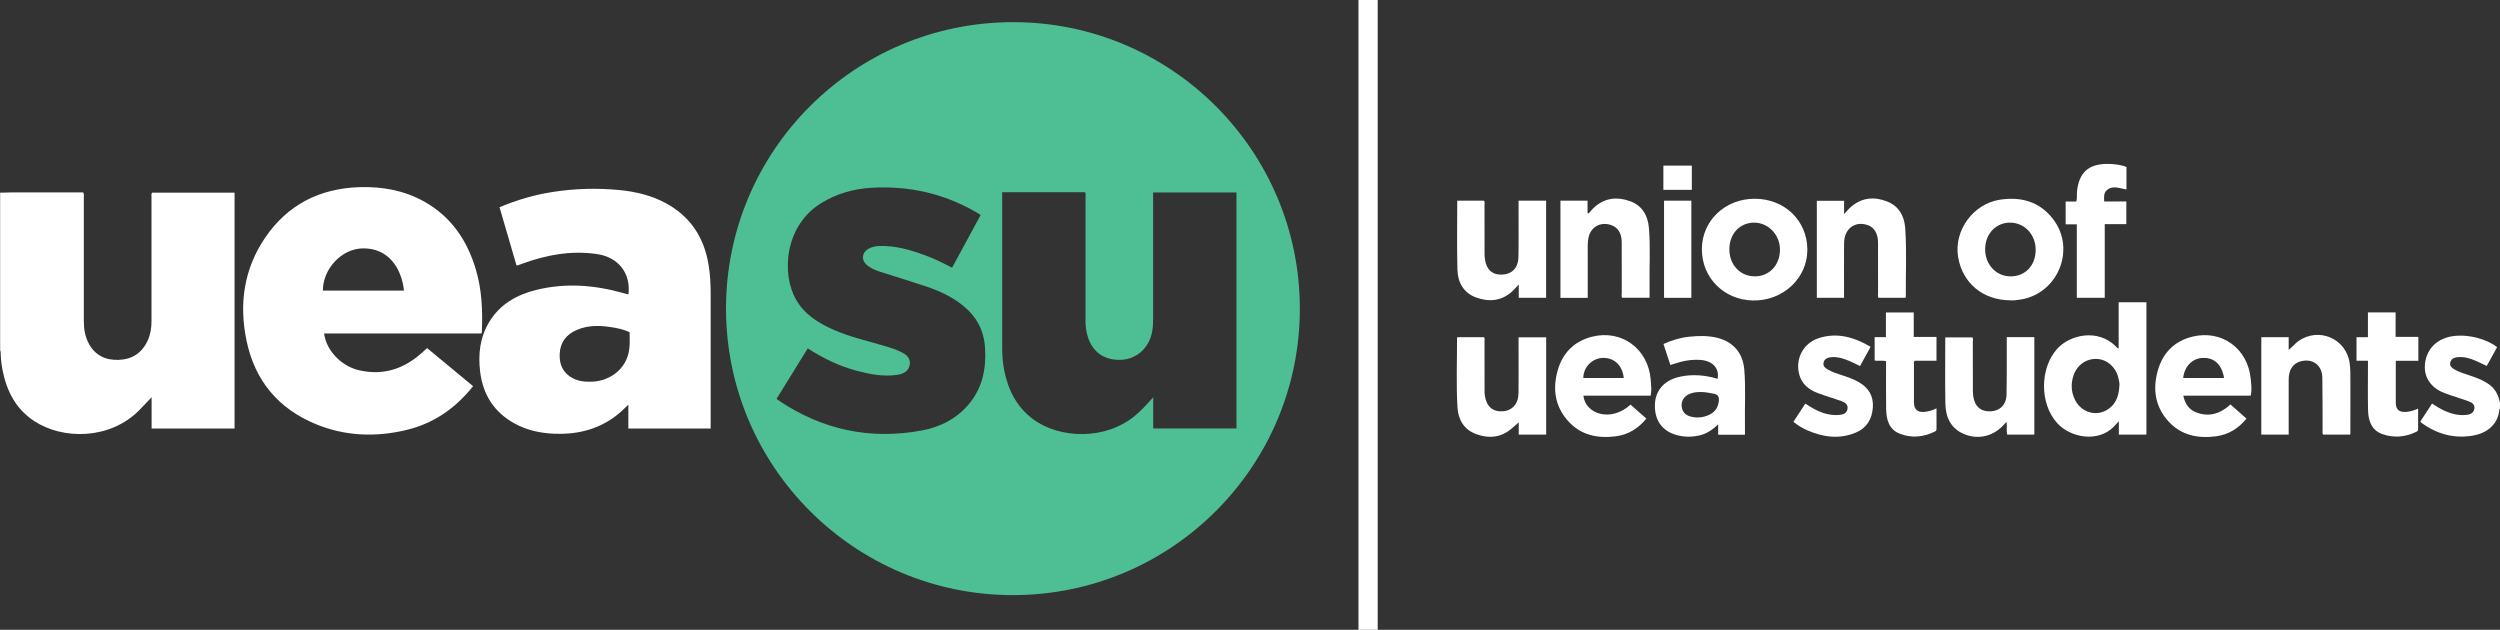 <?xml version="1.0" encoding="UTF-8"?>
<svg id="Layer_1" data-name="Layer 1" xmlns="http://www.w3.org/2000/svg" viewBox="0 0 1080 272.08">
  <rect x="0" y="0" width="1080" height="272.08" fill="#333333" stroke="none"/>
  <defs>
    <style>
      .cls-1 {
        fill: #4ebf95;
      }

      .cls-2 {
        fill: #fff;
      }
    </style>
  </defs>
  <rect class="cls-2" x="586.86" width="8.31" height="272.08"/>
  <g>
    <path class="cls-2" d="M1080,176.6c-.09.07-.26.14-.27.22-.53,6.27-4.94,10.3-11.71,11.4-8.1,1.32-15.44-.77-22.02-5.63-.14-.11-.24-.28-.42-.49,1.68-2.57,3.35-5.14,5.06-7.77,3.13,2.13,6.35,3.89,10.03,4.66,1.69.36,3.38.4,5.07.21,1.62-.18,2.95-.95,3.19-2.7.23-1.65-.94-2.58-2.28-3.07-2.71-1-5.47-1.82-8.2-2.76-1.3-.45-2.62-.88-3.86-1.48-4.97-2.42-7.49-6.73-7.01-11.84.55-5.77,4.1-10.02,9.74-11.64,6.4-1.85,15.9,0,21.43,4.25-1.46,2.65-2.93,5.32-4.48,8.13-2.9-1.36-5.68-2.91-8.82-3.57-1.38-.29-2.75-.38-4.12-.19-1.4.2-2.52.88-2.84,2.37-.3,1.44.69,2.22,1.74,2.84,2.12,1.25,4.48,1.93,6.8,2.7,3.1,1.03,6.15,2.17,8.77,4.23,2.44,1.92,3.54,4.56,4.19,7.47v2.66Z"/>
    <path class="cls-2" d="M.29,151.71l-.16.07-.13-.12v-68.4c.12-.08.24-.08.36-.02,0,22.51,0,45.02,0,67.53,0,.31-.05.62-.08.94"/>
    <path class="cls-2" d="M915.26,150.49v-19.9h11.99v57.15h-11.91v-5.79c-.94,1.03-1.53,1.72-2.16,2.36-6.79,6.95-18.73,4.86-24.52-1.58-7.53-8.36-7.51-23.56-.03-31.97,5.5-6.18,17.59-8.91,25.35-1.17.33.33.57.82,1.29.9M915.58,166.73c.16-1.11-.16-2.15-.38-3.19-.96-4.69-4.75-8.18-9.13-8.47-4.61-.31-8.79,2.52-10.33,7.16-1.17,3.53-1.03,7.06.62,10.43,2.49,5.1,8.32,7.24,13.18,4.78,4.36-2.21,5.8-6.15,6.03-10.71"/>
    <path class="cls-2" d="M868.64,129.74c-11.96,0-20.86-7.4-22.73-18.7-1.9-11.45,6.49-22.99,18.02-24.76,9.19-1.42,17.19.82,23.01,8.38,9.98,12.97,2.12,32.21-14.06,34.74-1.5.23-2.99.44-4.24.35M879.41,107.98c.04-6.57-4.72-11.71-10.92-11.8-6.21-.1-10.89,4.82-10.91,11.47-.02,6.61,4.71,11.7,10.93,11.74,6.38.04,10.86-4.64,10.9-11.4"/>
    <path class="cls-2" d="M735.21,107.64c.02-12.29,10.03-21.82,22.89-21.78,12.92.04,22.63,9.5,22.68,21.95.05,12.4-10.58,22.34-23.71,21.99-12.31-.33-21.88-9.76-21.86-22.16M747.08,107.71c0,6.67,4.66,11.65,10.94,11.68s10.88-4.79,10.93-11.45c.05-6.4-4.94-11.71-11.06-11.76-6.26-.05-10.8,4.8-10.81,11.53"/>
    <path class="cls-2" d="M972.3,170.92h-29.12c.72,3.46,2.4,6.04,5.65,7.27,5.53,2.07,10.34.55,14.74-3.46,2.28,2.02,4.56,4.03,6.91,6.11-3.51,4.32-7.87,6.96-13.27,7.66-7.67.98-14.77-.4-20.25-6.27-5.99-6.41-7.1-14.12-4.74-22.32,2.19-7.57,7.17-12.58,14.92-14.48,12.62-3.09,23.87,5.07,25.16,18.14.24,2.43.59,4.85-.01,7.35M960.8,163.31c-.95-5.81-4.17-8.84-9.13-8.69-4.56.14-8.01,3.63-8.54,8.69h17.67Z"/>
    <path class="cls-2" d="M684.03,170.93c.83,7.93,11.83,11.66,20.36,3.87,2.24,1.98,4.49,3.97,6.83,6.03-3.52,4.33-7.91,7.01-13.37,7.68-7.74.95-14.86-.5-20.33-6.51-5.75-6.31-6.86-13.85-4.64-21.83,2.13-7.65,7.1-12.76,14.92-14.72,12.72-3.19,24.16,5.18,25.28,18.4.12,1.44.26,2.88.29,4.32.02.87-.17,1.74-.27,2.75h-29.07ZM701.46,163.3c-.55-5.51-4.16-8.89-9.22-8.67-4.54.2-8.25,4.09-8.25,8.67h17.47Z"/>
    <path class="cls-2" d="M753.82,187.81h-11.57v-4.45c-2.55,2.37-5.05,4.07-8.13,4.75-3.51.78-7,.74-10.43-.35-5.82-1.86-8.88-6.34-8.78-12.76.1-5.91,3.59-10.28,9.63-11.96,4.09-1.13,10.08-1.64,17.47.59.85-4.49-2.18-7.81-7.47-8.15-3.88-.25-7.63.42-11.29,1.68-.52.18-1.04.33-1.65.52-1-3.05-1.97-6.01-2.98-9.09,3.64-1.6,7.26-2.73,11.09-3.13,4.08-.42,8.16-.53,12.19.48,6.81,1.69,11.01,6.54,11.62,13.59.7,8.1.14,16.23.3,24.35.02,1.25,0,2.5,0,3.94M735,169.35c-1.96-.02-3.88.14-5.65,1.09-2.1,1.13-3.13,3.05-2.85,5.26.28,2.21,1.57,3.66,3.91,4.27,2.71.7,5.35.42,7.88-.73,2.47-1.13,3.87-3.07,4.22-5.78.24-1.86-.17-3.05-2.32-3.41-1.73-.29-3.43-.7-5.19-.69"/>
    <path class="cls-2" d="M667.95,145.73v42.01h-11.86v-5.27c-1.02.89-1.94,1.69-2.86,2.49-4.63,4.09-9.93,4.6-15.5,2.58-5.26-1.91-7.78-6.22-8.09-11.48-.61-9.99-.17-20-.2-30.01,0-.11.1-.23.17-.39h11.47c.45.58.23,1.23.23,1.82.02,7.05,0,14.1.02,21.15,0,.69,0,1.39.09,2.07.66,4.81,3.35,7.24,7.68,6.98,4.2-.25,6.84-3.2,6.9-7.88.07-5.98.02-11.96.02-17.94v-6.13h11.93Z"/>
    <path class="cls-2" d="M866.94,145.65h11.89v42.11h-11.72c-.41-1.72-.02-3.49-.28-5.55-.6.65-1.06,1.17-1.54,1.67-4.46,4.66-10.77,6.13-16.77,3.65-5.78-2.39-8-7.28-8.11-13.11-.18-9.5-.05-19.01-.05-28.66h11.72c.41.54.18,1.25.18,1.91.02,6.93,0,13.85.02,20.78,0,.88.06,1.76.16,2.63.53,4.39,3.2,6.77,7.4,6.62,4.06-.15,6.89-2.84,6.98-7.15.16-7.55.08-15.11.1-22.67v-2.22"/>
    <path class="cls-2" d="M976.87,145.66h11.84v5.52c1.66-1.4,2.77-2.83,4.25-3.86,8.8-6.16,20.64-1.02,22.09,9.58.34,2.51.32,5.02.32,7.53,0,7.62,0,15.23-.01,22.84,0,.12-.06.24-.12.47h-11.63c-.49-.58-.25-1.3-.25-1.96-.04-7.55.03-15.1-.11-22.65-.1-5.56-4.42-8.55-9.71-6.94-3.06.93-4.82,3.69-4.83,7.71-.03,7.24,0,14.47,0,21.71v2.15h-11.83v-42.11h-.01Z"/>
    <path class="cls-2" d="M629.53,86.68h11.56c.42.59.22,1.24.22,1.84.02,7.05,0,14.1.02,21.15,0,.88.05,1.76.2,2.62.76,4.44,3.37,6.6,7.63,6.33,4.04-.25,6.69-2.96,6.8-7.34.14-5.53.05-11.08.06-16.61v-7.97h11.9v41.94h-11.82v-5.77c-1.2,1.29-1.96,2.23-2.85,3.04-4.66,4.22-10.11,4.62-15.68,2.56-5.37-1.99-7.82-6.55-7.96-11.97-.26-9.87-.08-19.75-.08-29.81"/>
    <path class="cls-2" d="M685.91,128.67h-11.8v-41.97h11.71v5.3c.14.08.29.17.43.25.87-.94,1.65-1.96,2.6-2.8,4.56-4.04,9.84-4.53,15.33-2.55,5.31,1.92,7.72,6.25,8.16,11.63.68,8.35.14,16.73.27,25.09.03,1.63,0,3.25,0,5h-11.84c-.4-.54-.17-1.25-.17-1.91-.02-7.36,0-14.73-.02-22.09-.02-4.02-1.8-6.64-5-7.54-4.57-1.29-8.54,1.2-9.41,5.82-.39,2.07-.26,4.14-.27,6.21-.03,6.47,0,12.94,0,19.57"/>
    <path class="cls-2" d="M796.64,86.75v5.72c1.27-1.32,2.16-2.43,3.24-3.33,4.69-3.86,9.98-4.24,15.41-2.08,5.08,2.02,7.4,6.3,7.76,11.53.69,9.86.17,19.74.26,29.62,0,.11-.1.22-.2.43h-11.61c-.36-.62-.17-1.33-.17-2-.02-7.3.02-14.6-.02-21.9-.02-3.91-1.67-6.56-4.53-7.52-5.5-1.86-10.08,1.61-10.14,7.78-.07,7.17-.01,14.35-.01,21.52v2.13h-11.76v-41.91h11.77Z"/>
    <path class="cls-2" d="M774.76,182.23c1.76-2.7,3.4-5.22,5.12-7.86,2.43,1.53,4.8,3.03,7.48,3.93,2.42.82,4.88,1.22,7.42.94,1.58-.18,2.99-.71,3.33-2.51.35-1.89-.92-2.83-2.38-3.36-3.47-1.27-7.04-2.27-10.49-3.58-3.79-1.44-6.82-3.8-7.95-7.93-1.84-6.71,1.62-13.53,8.24-15.73,8.05-2.68,15.41-.5,22.58,3.68-1.56,2.84-3.04,5.51-4.58,8.31-2.9-1.38-5.69-2.91-8.83-3.58-1.38-.29-2.75-.4-4.12-.18s-2.54.86-2.82,2.39c-.27,1.43.68,2.19,1.75,2.83,2.06,1.23,4.36,1.9,6.62,2.64,2.39.79,4.75,1.62,6.93,2.89,4.23,2.47,6.4,6.07,6,11.07-.4,4.91-2.62,8.66-7.21,10.63-7.17,3.08-14.25,2.06-21.18-.94-2.07-.9-3.97-2.11-5.9-3.63"/>
    <path class="cls-2" d="M918.63,72.15v9.7c-2.89-.44-5.85-1.95-8.47.29-1.41,1.2-1.24,3.04-1.15,4.89h9.56v9.79h-9.32v31.84h-12.07v-31.75h-4.82v-9.84h4.57c.52-1.63.17-3.21.36-4.74,1.01-7.86,4.91-11.41,12.84-11.53,3.14-.05,6.47.48,8.5,1.35"/>
    <path class="cls-2" d="M836.57,155.84h-9.4c-.53.5-.35,1.04-.35,1.51-.01,5.47-.02,10.95,0,16.42,0,3.12,1.52,4.47,4.65,4.15,1.68-.17,3.3-.64,5.1-1.52v9.02c0,.63-.41.85-.88,1.08-4.87,2.39-9.98,2.82-14.98.87-4.79-1.86-5.83-6.27-5.9-10.87-.1-6.79-.03-13.59-.03-20.46-1.64-.45-3.28,0-4.94-.28v-10.11h4.87v-10.68h12.02v10.58h9.83v10.28h.01Z"/>
    <path class="cls-2" d="M1022.94,155.83h-4.93v-10.16h4.93v-10.7h11.96v10.55h9.83v10.35h-9.75v10.11c0,2.71-.03,5.42,0,8.13.04,2.73,1.41,3.96,4.19,3.86,1.84-.07,3.55-.65,5.46-1.44v8.99c0,.61-.43.85-.9,1.07-4.76,2.29-9.74,2.69-14.64.91-4.76-1.73-6.01-5.97-6.1-10.53-.13-6.36-.03-12.72-.03-19.08v-2.04l-.02-.02Z"/>
    <rect class="cls-2" x="718.87" y="86.69" width="11.79" height="41.97"/>
    <rect class="cls-2" x="718.58" y="71.55" width="12.29" height="10.46"/>
    <path class="cls-1" d="M437.64,257.09c-68.4.03-123.95-55.39-124-123.71-.05-68.27,55.46-123.74,123.9-123.81,68.36-.07,123.95,55.4,123.99,123.71.04,68.29-55.48,123.77-123.9,123.81M432.94,83.04v66.81c0,3.47.22,6.91.91,10.31,1.73,8.46,5.42,15.75,12.53,21,11.24,8.3,31.25,9.26,44.24-1.83,2.61-2.23,4.94-4.74,7.57-7.71v13.49h35.96v-101.97h-36v54.74c0,1.89-.11,3.76-.47,5.63-1.31,6.79-6.62,11.59-13.21,11.92-7.31.36-12.56-3.27-14.61-10.19-.62-2.11-.92-4.29-.91-6.51v-53.65c0-.66.21-1.37-.24-2.05h-35.77ZM423.64,92.88c-.68-.44-1.2-.79-1.74-1.1-14.09-8.22-29.33-11.61-45.53-10.66-7.47.44-14.55,2.44-21.08,6.3-16.48,9.73-17.77,30.84-11.42,41.99,3.74,6.56,9.83,10.24,16.49,13.16,6.92,3.03,14.29,4.65,21.48,6.8,2.88.86,5.78,1.69,8.41,3.21,2.24,1.3,3.09,2.93,2.74,5.1-.36,2.22-2.22,3.75-5.16,4.22-6.1.95-12.01-.21-17.86-1.76-7.52-2-14.43-5.39-21.03-9.65-4.51,7.31-8.98,14.55-13.46,21.8.35.29.53.46.73.6,18.98,12.8,39.75,17.27,62.24,13.03,8-1.51,15.08-5.19,20.36-11.66,5.73-7.03,7.28-15.26,6.72-24.07-.48-7.53-3.76-13.57-9.62-18.26-4.72-3.78-10.13-6.27-15.8-8.18-6.65-2.24-13.37-4.26-20.05-6.4-1.92-.62-3.77-1.42-5.37-2.68-2.75-2.16-2.46-5.58.62-7.26,1.34-.73,2.81-1.05,4.33-1.12,6.92-.3,13.41,1.6,19.81,3.92,4.06,1.47,7.93,3.38,11.84,5.45,4.14-7.63,8.2-15.12,12.34-22.76"/>
    <path class="cls-2" d="M.29,151.71c.03-.31.08-.62.08-.94,0-22.51,0-45.02,0-67.53,1.57-.04,3.14-.12,4.7-.12,9.63-.01,19.27,0,28.9,0h1.96c.46.81.28,1.52.28,2.19,0,17.75.02,35.51,0,53.26,0,3.45.5,6.79,2.14,9.84,2.76,5.14,7.26,7.27,12.95,7.05,5.89-.23,10.11-3.05,12.54-8.42,1.18-2.61,1.61-5.39,1.61-8.25-.02-17.82-.01-35.63,0-53.45,0-.67-.17-1.38.22-2.12h35.66v101.91h-35.83v-13.51c-1.94,2.03-3.62,3.84-5.36,5.6-12.64,12.78-32.98,12.83-45.37,4.68-7.88-5.19-11.87-12.89-13.65-21.92-.54-2.72-.83-5.47-.84-8.24"/>
    <path class="cls-2" d="M306.99,185.14h-35.54v-10.31c-2.22,2.17-4.17,4-6.35,5.55-7.77,5.47-16.47,7.41-25.85,6.98-5.99-.27-11.71-1.52-16.98-4.42-8.86-4.88-13.67-12.49-14.86-22.46-.89-7.49-.07-14.71,3.87-21.28,4.64-7.76,11.93-11.88,20.44-13.97,12.64-3.1,25.19-2.12,37.61,1.4.6.17,1.2.34,1.81.49.11.03.25-.03.37-.05,1.02-9.04-4.35-15.97-13.65-17.32-11.21-1.63-22,.37-32.51,4.27-.59.22-1.18.43-1.76.64-.05.02-.12,0-.47-.03-2.41-8.28-4.86-16.66-7.32-25.11,7.52-3.15,15.19-5.4,23.16-6.62,9.62-1.47,19.29-1.73,28.97-.76,6.73.68,13.26,2.24,19.29,5.41,10.84,5.71,16.91,14.83,18.89,26.82.69,4.17.9,8.37.9,12.59v58.19h-.02ZM272,143.52c-2-.93-4.04-1.49-6.13-1.87-5.68-1.05-11.37-1.48-16.84.94-4.44,1.97-7.03,5.33-7.25,10.32-.21,4.62,1.46,8.23,5.63,10.46,2.63,1.4,5.49,1.63,8.42,1.51,7.19-.3,13.31-4.71,15.35-11.07,1.06-3.3.87-6.7.81-10.29"/>
    <path class="cls-2" d="M207.97,144.06h-67.96c.92,7.29,7.36,14.1,15.1,15.89,10.23,2.37,19.11-.45,26.87-7.29.8-.7,1.58-1.43,2.53-2.28,6.61,5.47,13.22,10.94,19.87,16.45-7.69,9.65-17.19,16.19-29.08,18.99-13.2,3.11-26.27,2.58-38.85-2.59-16.2-6.67-26.31-18.76-29.92-35.93-3.34-15.92-1.22-31.09,8.07-44.7,9.68-14.18,23.48-21.17,40.55-21.74,9.9-.33,19.42,1.35,28.16,6.25,11.55,6.48,18.42,16.6,22.18,29.04,2.69,8.9,3.07,18.05,2.67,27.27,0,.17-.1.34-.19.63M139.48,125.55h35.04c-1.05-9.84-6.85-18.49-17.89-18.25-9.17.2-17.14,8.89-17.15,18.25"/>
  </g>
</svg>